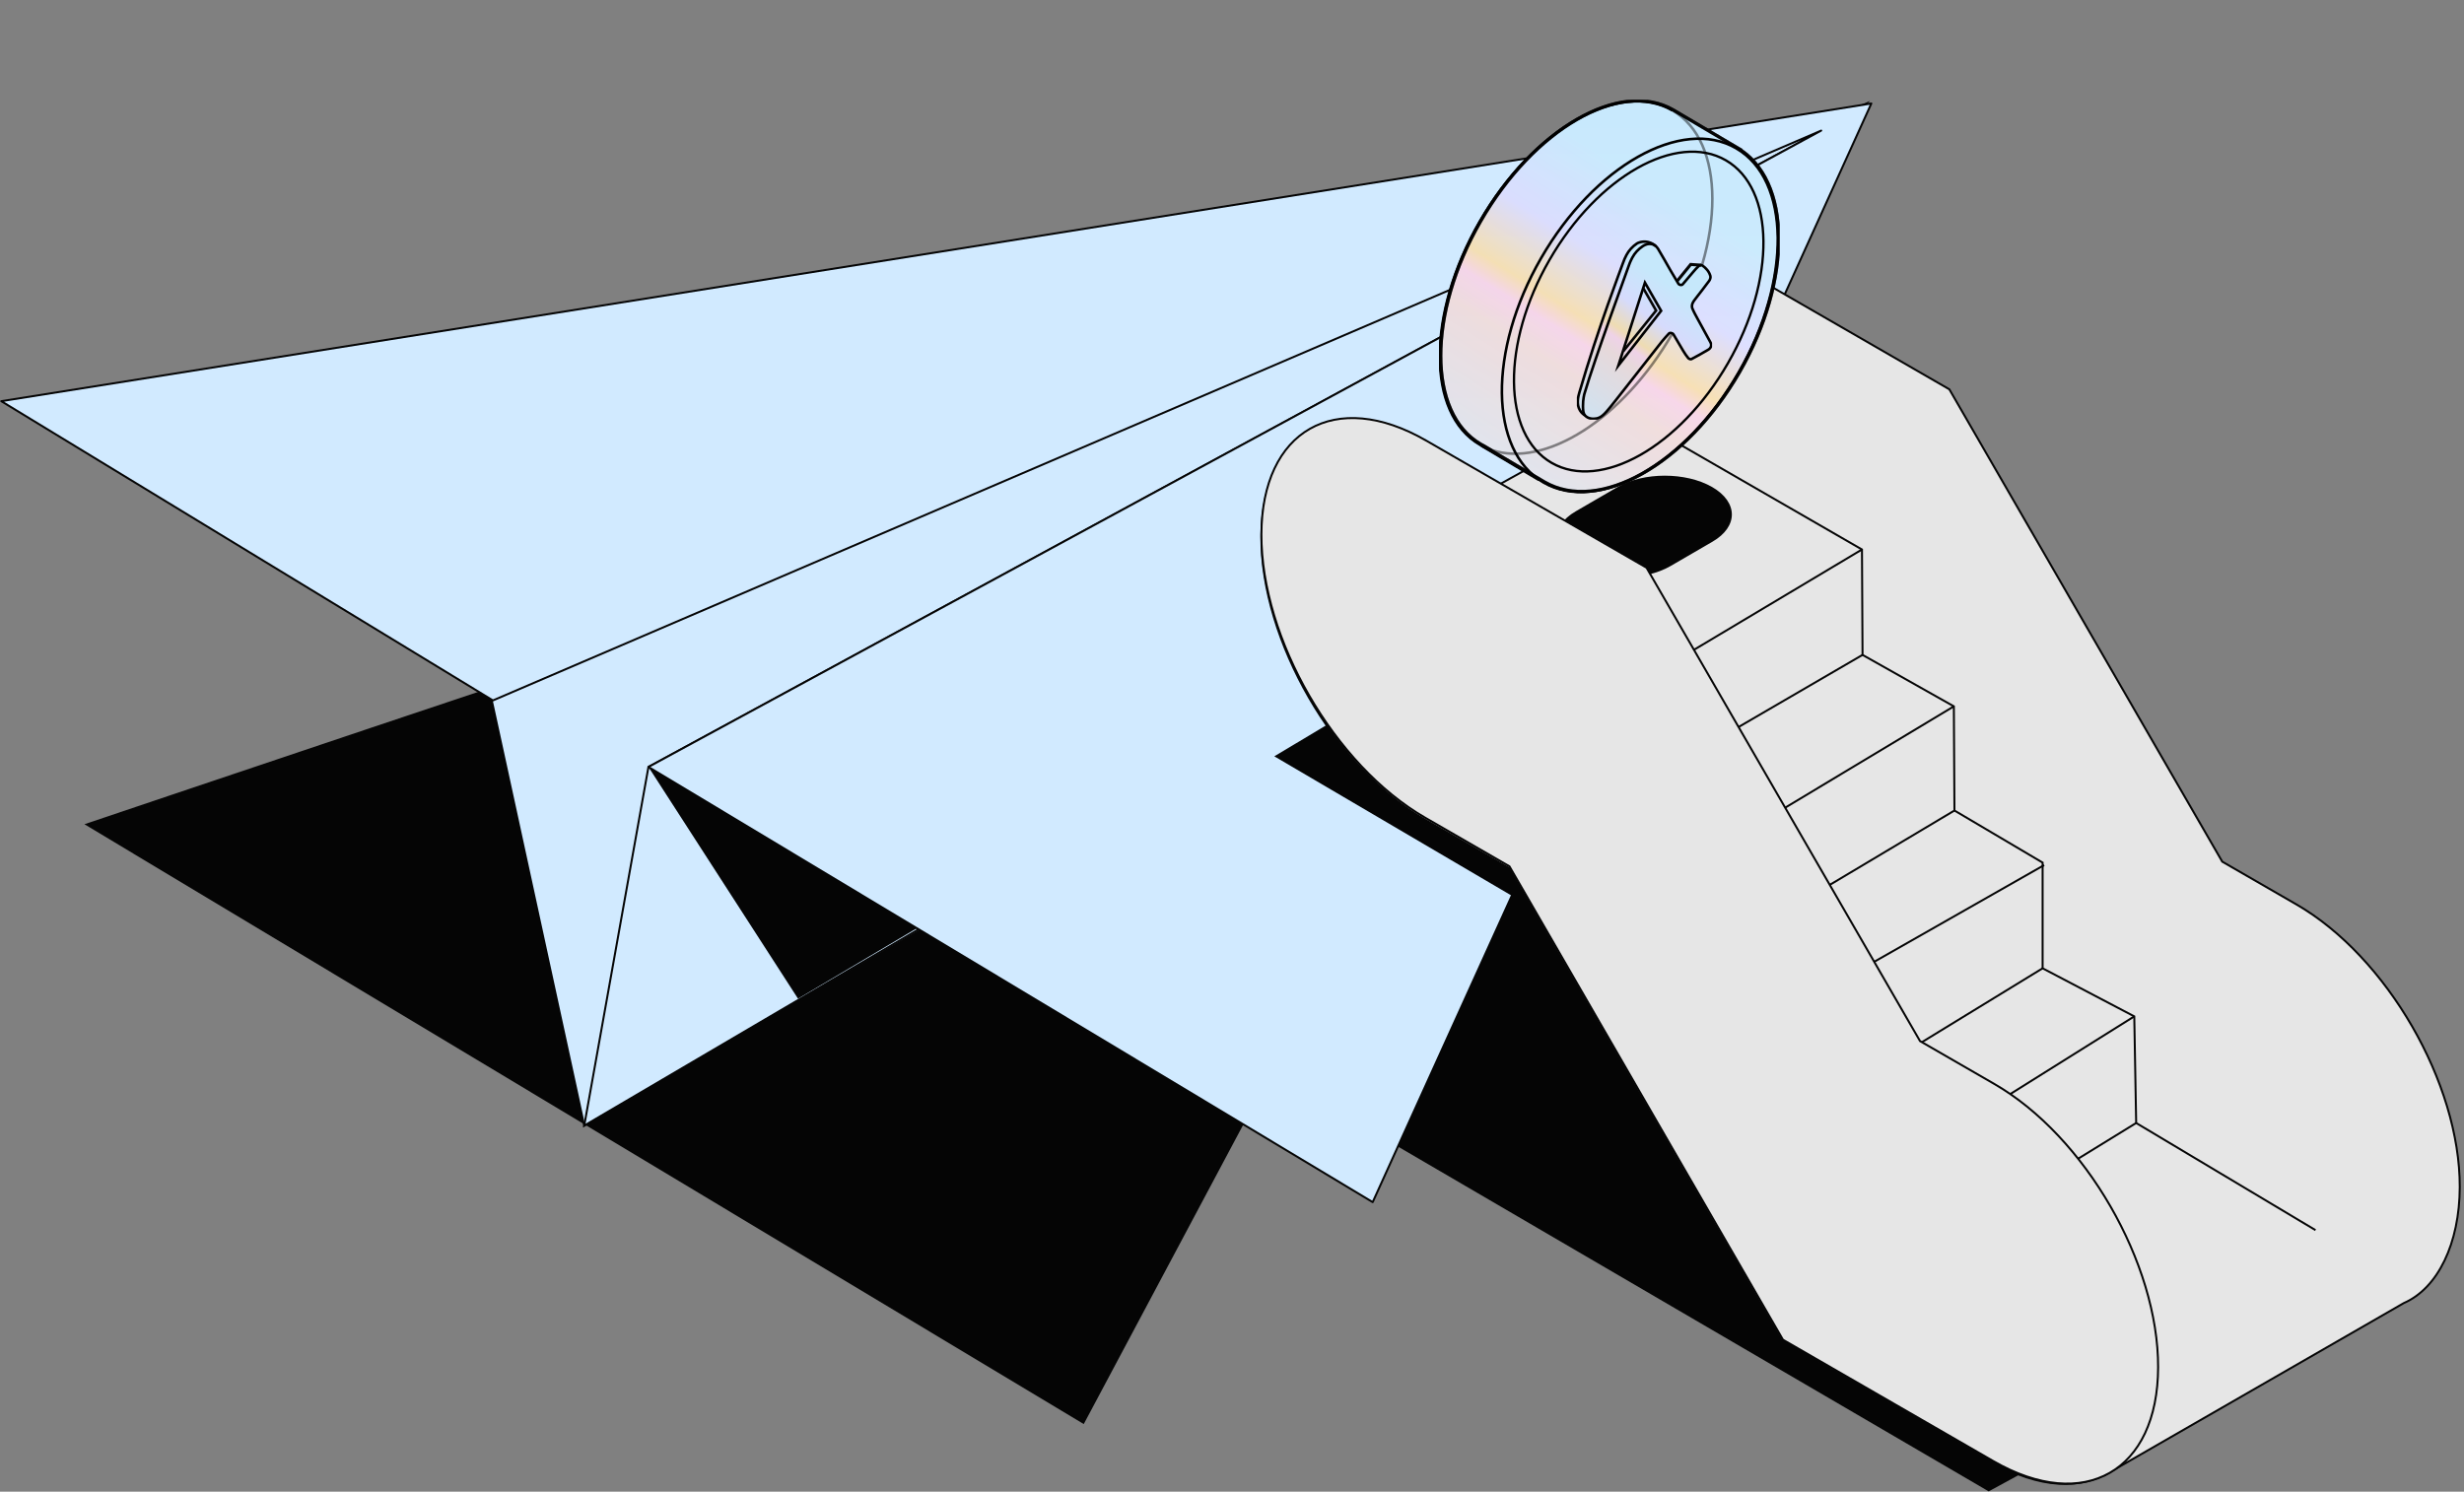 <?xml version="1.0" encoding="UTF-8"?>
<svg xmlns="http://www.w3.org/2000/svg" width="621" height="376" viewBox="0 0 621 376" fill="none">
  <rect x="0" y="0" width="621" height="376" fill="#808080" stroke="none"/>
  <g clip-path="url(#clip0_7197_82152)">
    <path d="M501.213 375.633L265.344 237.941L345.692 192.205L585.231 329.881L501.213 375.633Z" fill="#050505" stroke="#050505" stroke-width="0.5" stroke-miterlimit="10"></path>
    <path d="M171.888 157.588C163.709 159.632 21.281 207.758 21.281 207.758L273.137 358.955L373.501 170.544L171.888 157.588Z" fill="#050505"></path>
    <path d="M123.856 176.18L147.245 283.727L331.746 176.432L470.324 26.123L123.856 176.18Z" fill="#D1EAFF" stroke="#050505" stroke-width="0.5" stroke-miterlimit="10"></path>
    <path d="M147.245 283.728L163.427 193.319L459 32.916L416.983 125.329L147.245 283.728Z" fill="#D1EAFF" stroke="#050505" stroke-width="0.5" stroke-miterlimit="10"></path>
    <path d="M0.319 101.121L124.232 176.55L459 32.914L163.427 193.318L345.959 303.012L471.635 26.082L0.319 101.121Z" fill="#D1EAFF" stroke="#050505" stroke-width="0.5" stroke-linejoin="round"></path>
    <path d="M163.427 193.318L201.126 251.733L231.073 233.969L163.427 193.318Z" fill="#050505"></path>
    <path d="M381.561 225.81L321.656 190.636L435.473 122.543L381.561 225.81Z" fill="#050505" stroke="#050505" stroke-width="0.5" stroke-miterlimit="10"></path>
    <path d="M619.929 299.216C620 273.032 601.578 241.141 578.78 227.984L560.069 217.191L491.292 98.137L435.874 66.163C413.077 53.007 394.53 63.569 394.453 89.758C394.428 99.123 395.625 105.031 397.872 111.016L377.655 122.241L359.324 111.751C336.522 98.594 317.976 109.156 317.904 135.335C317.832 161.52 336.255 193.416 359.057 206.573L380.271 218.809L449.044 337.858L501.958 368.388C513.992 375.329 524.833 375.668 532.409 370.592L532.091 370.885L605.823 328.457C614.433 324.722 619.887 313.39 619.929 299.216Z" fill="#E6E6E6" stroke="#050505" stroke-width="0.5" stroke-miterlimit="10"></path>
    <path d="M423.763 112.254L469.271 138.51L469.415 165.074L492.428 178.046L492.577 204.302L514.798 217.432V244.074L537.899 256.192L538.377 283.065L583.576 310.071" stroke="#050505" stroke-width="0.5" stroke-miterlimit="10"></path>
    <path d="M469.271 138.508L426.333 164.147" stroke="#050505" stroke-width="0.5" stroke-miterlimit="10"></path>
    <path d="M469.415 165.072L437.565 183.602" stroke="#050505" stroke-width="0.5" stroke-miterlimit="10"></path>
    <path d="M492.428 178.045L449.542 203.808" stroke="#050505" stroke-width="0.5" stroke-miterlimit="10"></path>
    <path d="M492.577 204.301L460.779 223.267" stroke="#050505" stroke-width="0.5" stroke-miterlimit="10"></path>
    <path d="M515.174 218.064L471.635 242.836" stroke="#050505" stroke-width="0.5" stroke-miterlimit="10"></path>
    <path d="M514.798 244.07L483.987 262.924" stroke="#050505" stroke-width="0.5" stroke-miterlimit="10"></path>
    <path d="M537.899 256.191L505.608 276.416" stroke="#050505" stroke-width="0.5" stroke-miterlimit="10"></path>
    <path d="M538.377 283.062L523.676 292.109" stroke="#050505" stroke-width="0.5" stroke-miterlimit="10"></path>
    <path d="M431.505 122.757C424.9 118.946 414.233 118.951 407.679 122.757L397.126 128.886C390.567 132.693 390.603 138.867 397.203 142.679C403.804 146.486 414.47 146.486 421.029 142.679L431.582 136.551C438.141 132.744 438.105 126.569 431.51 122.757" fill="#050505"></path>
    <path d="M414.968 143.095L359.427 111.05C336.573 97.862 317.986 108.45 317.914 134.696C317.842 160.942 336.306 192.91 359.16 206.098L380.42 218.365L449.357 337.691L502.395 368.294C525.244 381.481 543.836 370.893 543.908 344.642C543.98 318.401 525.511 286.428 502.662 273.246L483.905 262.421L414.968 143.095Z" fill="#E6E6E6"></path>
    <path d="M414.968 143.095L359.427 111.05C336.573 97.862 317.986 108.45 317.914 134.696C317.842 160.942 336.306 192.91 359.16 206.098L380.42 218.365L449.357 337.691L502.395 368.294C525.244 381.481 543.836 370.893 543.908 344.642C543.98 318.401 525.511 286.428 502.662 273.246L483.905 262.421L414.968 143.095" stroke="#050505" stroke-width="0.5" stroke-miterlimit="10"></path>
    <g clip-path="url(#clip1_7197_82152)">
      <path d="M376.212 113.772C375.711 113.43 374.96 112.936 374.007 112.399C373.546 112.14 373.204 111.965 373.189 111.957C359.765 104.189 359.749 79.036 373.153 55.774C386.552 32.508 408.294 19.947 421.717 27.714L438.982 37.914L437.786 37.249C451.535 45.204 451.817 70.512 438.417 93.775C425.014 117.037 403.006 129.446 389.257 121.492C384.038 118.402 378.818 115.313 373.594 112.228" fill="url(#paint0_linear_7197_82152)"></path>
      <path d="M376.212 113.772C375.711 113.43 374.96 112.936 374.007 112.399C373.546 112.14 373.204 111.965 373.189 111.957C359.765 104.189 359.749 79.036 373.153 55.774C386.552 32.508 408.294 19.947 421.717 27.714L438.982 37.914L437.786 37.249C451.535 45.204 451.817 70.512 438.417 93.775C425.014 117.037 403.006 129.446 389.257 121.492C384.038 118.402 378.818 115.313 373.594 112.228" stroke="#050505" stroke-width="0.819" stroke-miterlimit="10"></path>
      <g opacity="0.5">
        <path d="M376.212 113.772C375.711 113.43 374.96 112.936 374.007 112.399C373.546 112.14 373.204 111.965 373.189 111.957C359.765 104.189 359.749 79.036 373.153 55.774C386.552 32.508 408.294 19.947 421.717 27.714L438.982 37.914L437.786 37.249C451.535 45.204 451.817 70.512 438.417 93.775C425.014 117.037 403.006 129.446 389.257 121.492C384.038 118.402 378.818 115.313 373.594 112.228" fill="url(#paint1_linear_7197_82152)" fill-opacity="0.4"></path>
        <path d="M376.212 113.772C375.711 113.43 374.96 112.936 374.007 112.399C373.546 112.14 373.204 111.965 373.189 111.957C359.765 104.189 359.749 79.036 373.153 55.774C386.552 32.508 408.294 19.947 421.717 27.714L438.982 37.914L437.786 37.249C451.535 45.204 451.817 70.512 438.417 93.775C425.014 117.037 403.006 129.446 389.257 121.492C384.038 118.402 378.818 115.313 373.594 112.228" stroke="#050505" stroke-width="0.819" stroke-miterlimit="10"></path>
      </g>
      <path d="M435.492 91.546C447.623 70.489 447.388 47.593 434.967 40.407C422.547 33.22 402.644 44.464 390.514 65.52C378.383 86.577 378.618 109.472 391.039 116.659C403.459 123.846 423.362 112.602 435.492 91.546Z" stroke="black" stroke-width="0.59" stroke-miterlimit="10"></path>
      <path d="M438.183 93.895C451.585 70.631 451.302 45.323 437.552 37.367C423.801 29.41 401.79 41.819 388.388 65.083C374.986 88.346 375.269 113.655 389.019 121.611C402.77 129.567 424.781 117.158 438.183 93.895Z" stroke="black" stroke-width="0.655" stroke-miterlimit="10"></path>
      <path d="M421.483 27.827C408.059 20.06 386.318 32.624 372.914 55.887C359.511 79.149 359.531 104.306 372.95 112.07C373.884 112.611 374.857 113.053 375.866 113.399" stroke="black" stroke-width="0.649" stroke-miterlimit="10"></path>
      <path opacity="0.45" d="M375.87 113.403C389.361 118.041 409.053 105.659 421.522 84.013C434.926 60.751 434.906 35.593 421.487 27.83" stroke="black" stroke-width="0.649" stroke-miterlimit="10"></path>
      <path d="M373.355 112.344L387.812 120.951" stroke="#020202" stroke-width="0.649" stroke-miterlimit="10"></path>
      <g clip-path="url(#clip2_7197_82152)">
        <path d="M431.075 85.935C430.028 83.987 428.945 82.064 427.893 80.121C427.405 79.215 426.893 78.313 426.501 77.365C426.353 77.008 426.404 76.477 426.561 76.116C426.791 75.588 427.183 75.121 427.538 74.659C428.608 73.253 429.719 71.875 430.757 70.445C430.988 70.126 431.158 69.59 431.061 69.234C430.734 68.064 429.932 67.185 428.945 66.51C428.862 66.454 428.705 66.454 428.548 66.491C427.732 66.431 426.916 66.371 426.104 66.315L422.683 70.506C421.106 67.976 420.954 67.717 420.954 67.717C419.921 65.931 418.86 63.994 417.864 62.356C417.689 62.07 417.477 61.834 417.242 61.649C416.933 61.371 416.269 60.853 415.277 60.654C413.922 60.382 412.838 60.844 412.566 61.029C411.441 61.788 410.546 62.745 409.915 63.938C409.573 64.586 409.264 65.266 409.034 65.959C408.614 67.194 402.836 82.138 398.032 98.639C397.769 99.537 397.22 101.53 398.202 103.13C398.589 103.759 399.106 104.152 399.466 104.379C400.194 105.248 401.522 105.322 402.38 105.142C402.758 105.063 403.556 104.939 404.893 103.394C405.663 102.506 406.401 101.586 407.129 100.656C411.044 95.675 414.95 90.684 418.869 85.708C419.414 85.019 420.027 84.385 420.617 83.733C420.857 83.465 421.535 83.59 421.756 83.96C422.586 85.347 423.388 86.753 424.228 88.136C424.606 88.76 425.016 89.376 425.482 89.935C425.634 90.12 426.086 90.287 426.261 90.194C427.691 89.445 429.102 88.649 430.49 87.831C431.241 87.387 431.458 86.665 431.071 85.944L431.075 85.935Z" fill="#ABD5EF"></path>
        <path opacity="0.8" d="M431.075 85.935C430.028 83.987 428.945 82.064 427.893 80.121C427.405 79.215 426.893 78.313 426.501 77.365C426.353 77.008 426.404 76.477 426.561 76.116C426.791 75.588 427.183 75.121 427.538 74.659C428.608 73.253 429.719 71.875 430.757 70.445C430.988 70.126 431.158 69.59 431.061 69.234C430.734 68.064 429.932 67.185 428.945 66.51C428.862 66.454 428.705 66.454 428.548 66.491C427.732 66.431 426.916 66.371 426.104 66.315L422.683 70.506C421.106 67.976 420.954 67.717 420.954 67.717C419.921 65.931 418.86 63.994 417.864 62.356C417.689 62.07 417.477 61.834 417.242 61.649C416.933 61.371 416.269 60.853 415.277 60.654C413.922 60.382 412.838 60.844 412.566 61.029C411.441 61.788 410.546 62.745 409.915 63.938C409.573 64.586 409.264 65.266 409.034 65.959C408.614 67.194 402.836 82.138 398.032 98.639C397.769 99.537 397.22 101.53 398.202 103.13C398.589 103.759 399.106 104.152 399.466 104.379C400.194 105.248 401.522 105.322 402.38 105.142C402.758 105.063 403.556 104.939 404.893 103.394C405.663 102.506 406.401 101.586 407.129 100.656C411.044 95.675 414.95 90.684 418.869 85.708C419.414 85.019 420.027 84.385 420.617 83.733C420.857 83.465 421.535 83.59 421.756 83.96C422.586 85.347 423.388 86.753 424.228 88.136C424.606 88.76 425.016 89.376 425.482 89.935C425.634 90.12 426.086 90.287 426.261 90.194C427.691 89.445 429.102 88.649 430.49 87.831C431.241 87.387 431.458 86.665 431.071 85.944L431.075 85.935Z" fill="url(#paint2_linear_7197_82152)"></path>
        <path d="M422.688 70.847L426.109 66.656L428.807 66.85" stroke="#050505" stroke-width="0.767" stroke-miterlimit="10"></path>
        <path d="M398.958 102.377C398.931 100.587 399.323 99.251 399.323 99.251C401.97 90.241 410.021 68.416 410.496 66.982C410.556 66.797 410.837 65.988 411.376 64.961C412.008 63.768 412.903 62.81 414.028 62.052C415.425 61.113 417.034 61.326 417.869 62.7C418.939 64.462 419.925 66.275 420.958 68.06C421.622 69.207 422.3 70.34 422.987 71.473C423.232 71.875 423.822 71.968 424.094 71.653C424.956 70.65 425.8 69.632 426.662 68.629C427.142 68.074 427.621 67.514 428.156 67.019C428.336 66.857 428.788 66.742 428.949 66.853C429.936 67.528 430.739 68.402 431.066 69.577C431.163 69.933 430.997 70.469 430.762 70.788C429.724 72.218 428.613 73.596 427.543 75.002C427.188 75.469 426.796 75.931 426.565 76.459C426.409 76.824 426.358 77.356 426.506 77.707C426.897 78.656 427.405 79.558 427.898 80.464C428.949 82.406 430.033 84.331 431.08 86.278C431.467 86.999 431.25 87.721 430.499 88.165C429.106 88.983 427.7 89.779 426.27 90.528C426.095 90.621 425.648 90.454 425.491 90.269C425.025 89.709 424.615 89.094 424.237 88.47C423.398 87.087 422.595 85.681 421.765 84.293C421.544 83.924 420.866 83.799 420.626 84.067C420.036 84.719 419.423 85.353 418.879 86.042C414.959 91.018 411.054 96.009 407.139 100.99C406.41 101.915 405.672 102.835 404.902 103.728C403.565 105.272 402.767 105.397 402.389 105.476C401.536 105.656 400.203 105.582 399.475 104.713C398.995 104.139 398.977 103.455 398.958 102.373V102.377Z" stroke="black" stroke-width="0.655" stroke-miterlimit="10"></path>
        <path d="M399.47 104.712C399.106 104.486 398.594 104.093 398.207 103.464C397.225 101.863 397.773 99.87 398.036 98.973C402.836 82.475 408.619 67.532 409.038 66.297C409.274 65.603 409.578 64.924 409.919 64.276C410.551 63.083 411.445 62.125 412.571 61.367C412.843 61.182 413.926 60.719 415.282 60.992C416.301 61.2 416.979 61.742 417.274 62.01" stroke="black" stroke-width="0.655" stroke-miterlimit="10"></path>
        <path d="M414.572 71.246L407.881 92.132L418.648 78.345L414.572 71.246Z" stroke="black" stroke-width="0.655" stroke-miterlimit="10"></path>
        <path d="M414.111 72.578L417.389 78.276C414.627 81.703 411.86 85.13 409.098 88.553" stroke="#050505" stroke-width="0.655" stroke-miterlimit="10"></path>
      </g>
    </g>
  </g>
  <defs>
    <linearGradient id="paint0_linear_7197_82152" x1="445.134" y1="35.258" x2="372.911" y2="150.197" gradientUnits="userSpaceOnUse">
      <stop offset="0.185" stop-color="#CDECFE"></stop>
      <stop offset="0.346" stop-color="#E1DCFF"></stop>
      <stop offset="0.461" stop-color="#FFDDA3"></stop>
      <stop offset="0.502" stop-color="#FFD1E5"></stop>
      <stop offset="0.56" stop-color="#F6D9D5"></stop>
      <stop offset="1" stop-color="#CAEBFF"></stop>
    </linearGradient>
    <linearGradient id="paint1_linear_7197_82152" x1="405.698" y1="25.416" x2="405.698" y2="123.898" gradientUnits="userSpaceOnUse">
      <stop stop-color="#B2DAF8"></stop>
      <stop offset="1" stop-color="#E0F2FF"></stop>
    </linearGradient>
    <linearGradient id="paint2_linear_7197_82152" x1="430.015" y1="65.032" x2="395.521" y2="112.824" gradientUnits="userSpaceOnUse">
      <stop offset="0.185" stop-color="#CDECFE"></stop>
      <stop offset="0.346" stop-color="#E1DCFF"></stop>
      <stop offset="0.461" stop-color="#FFDDA3"></stop>
      <stop offset="0.502" stop-color="#FFD1E5"></stop>
      <stop offset="0.56" stop-color="#F6D9D5"></stop>
      <stop offset="1" stop-color="#CAEBFF"></stop>
    </linearGradient>
    <clipPath id="clip0_7197_82152">
      <rect width="620.252" height="376" fill="white"></rect>
    </clipPath>
    <clipPath id="clip1_7197_82152">
      <rect width="85.858" height="113.385" fill="white" transform="translate(362.677 25.166)"></rect>
    </clipPath>
    <clipPath id="clip2_7197_82152">
      <rect width="34.081" height="45.223" fill="white" transform="translate(397.414 60.559)"></rect>
    </clipPath>
  </defs>
</svg>
